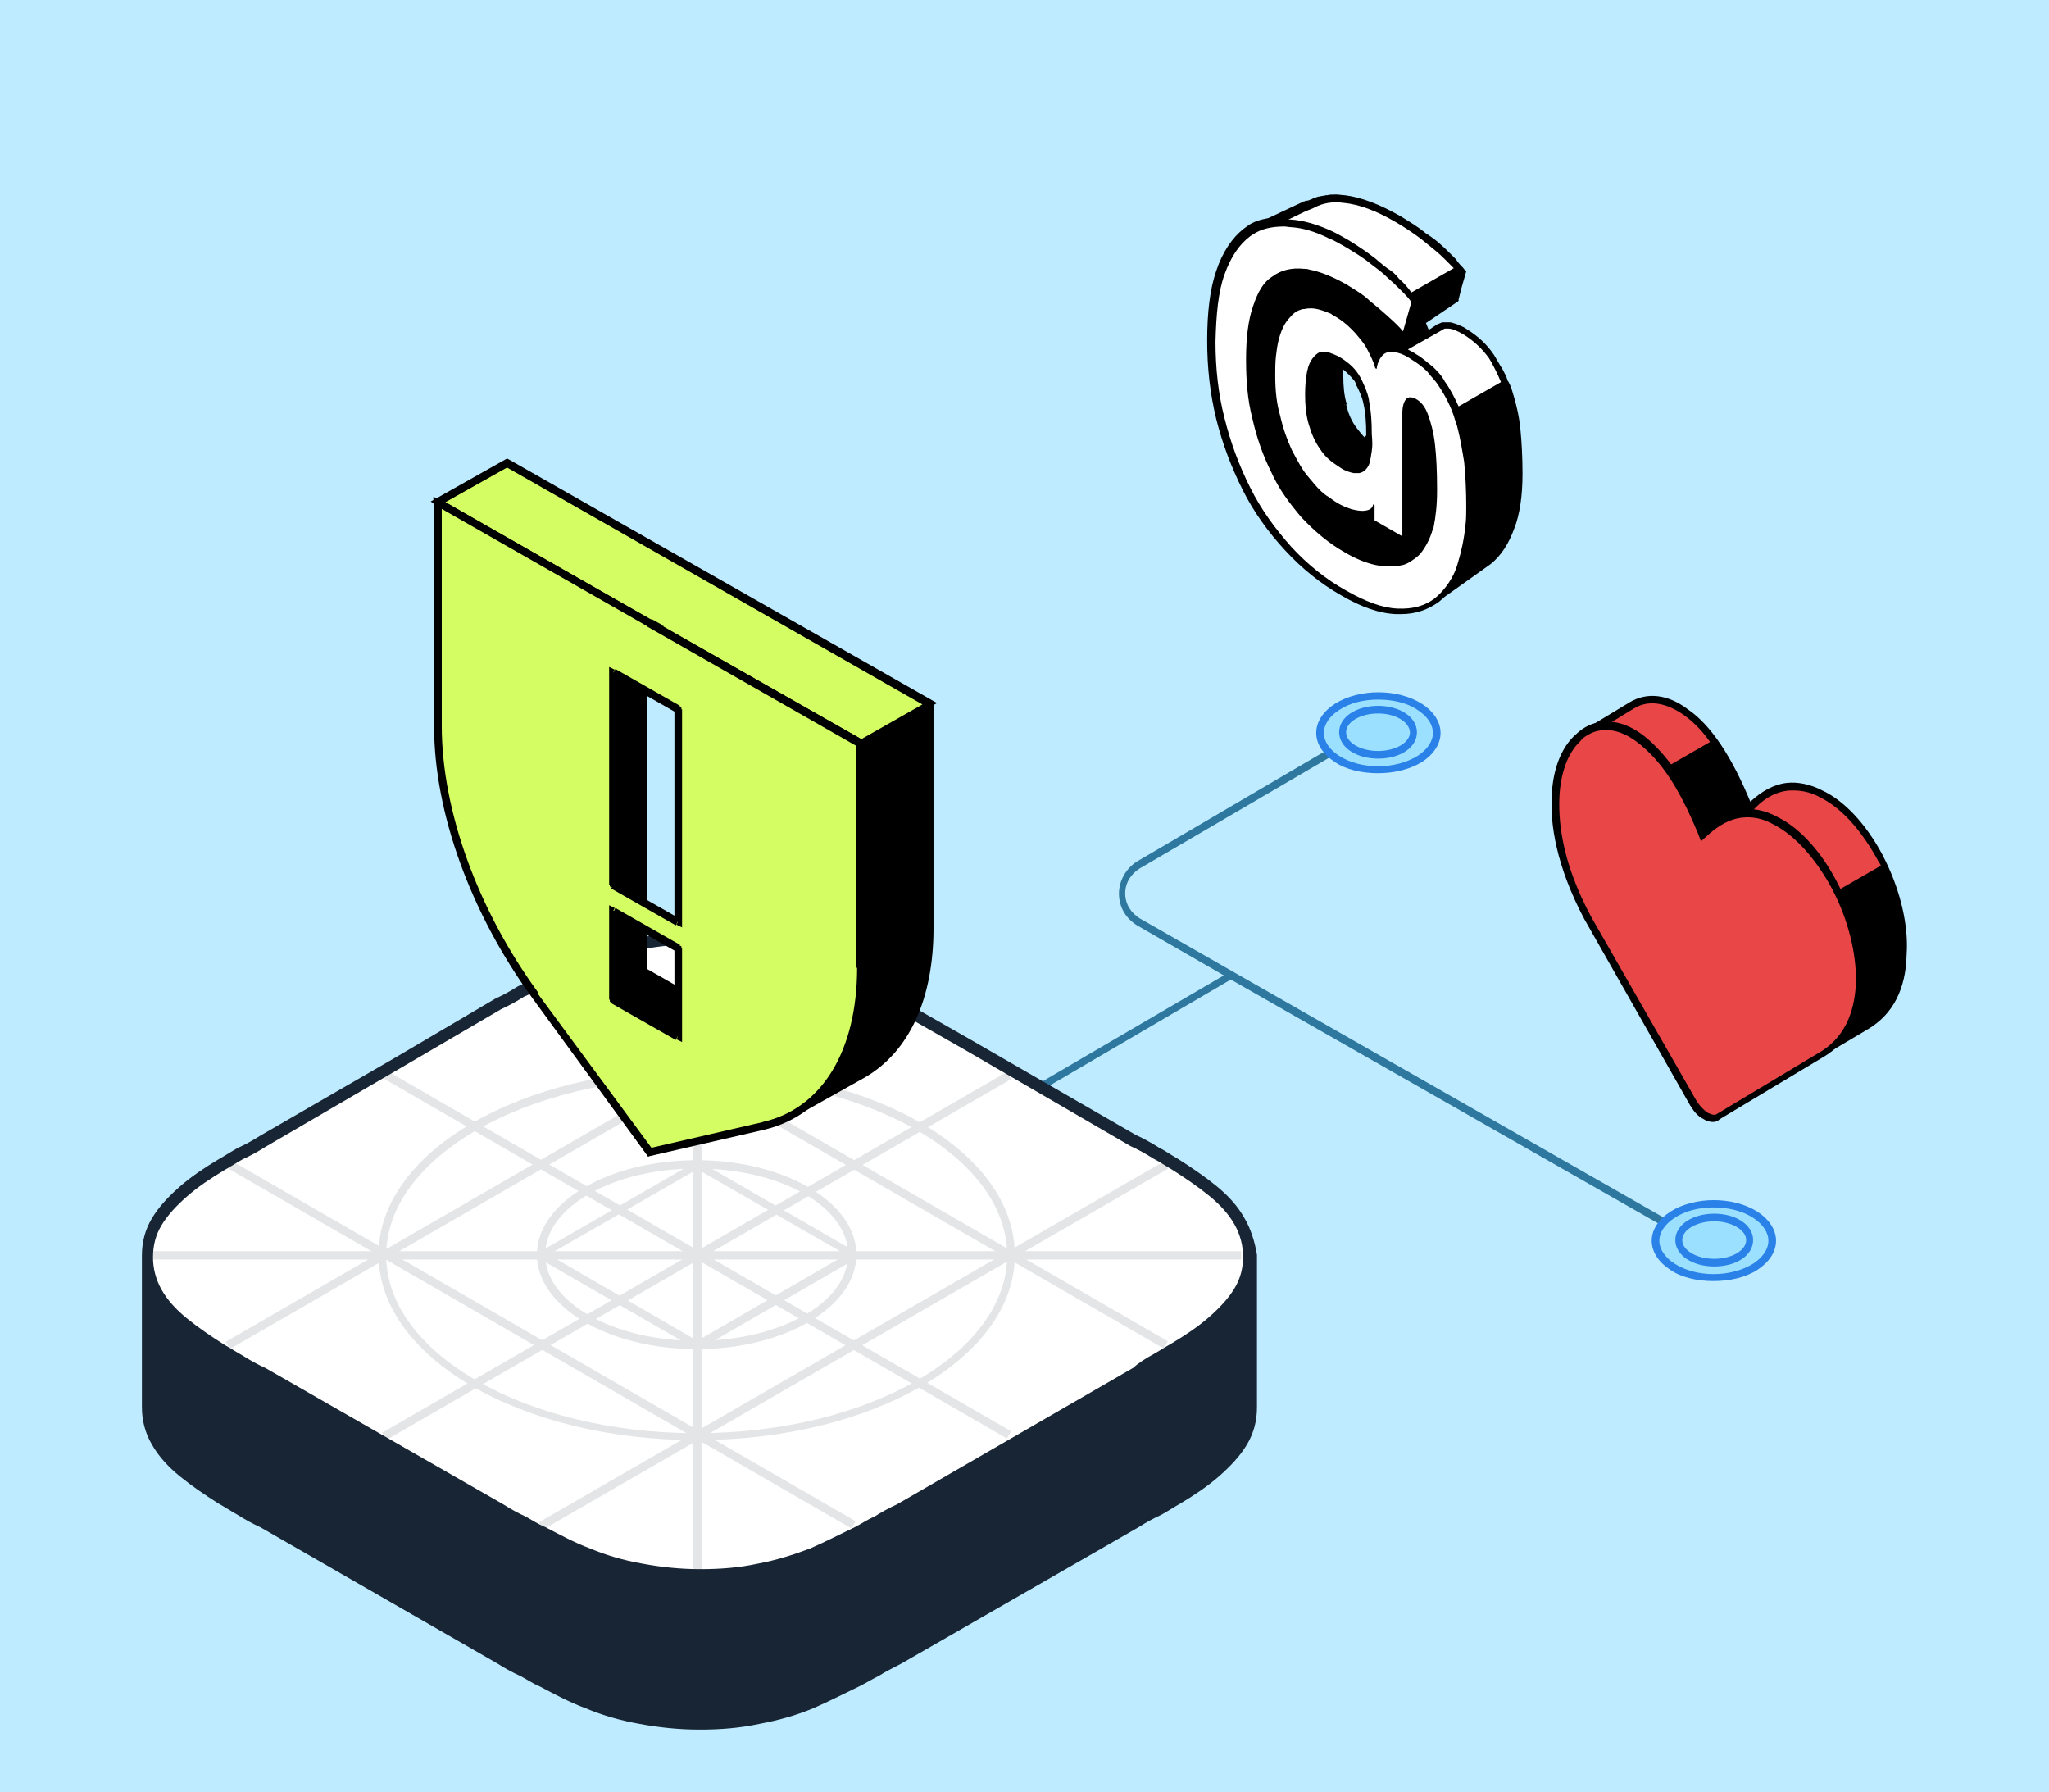 <?xml version="1.0" encoding="utf-8"?>
<!-- Generator: Adobe Illustrator 24.0.1, SVG Export Plug-In . SVG Version: 6.00 Build 0)  -->
<svg version="1.1" id="Layer_1" xmlns="http://www.w3.org/2000/svg" xmlns:xlink="http://www.w3.org/1999/xlink" x="0px" y="0px"
	 viewBox="0 0 295 258" style="enable-background:new 0 0 295 258;" xml:space="preserve">
<style type="text/css">
	.st0{clip-path:url(#SVGID_1_);}
	.st1{fill:#BEEBFF;}
	.st2{fill:#2E789F;}
	.st3{fill:#9BE0FF;}
	.st4{fill:#2A81E7;}
	.st5{fill:#182534;stroke:#182534;stroke-width:2.137;stroke-linejoin:bevel;}
	.st6{fill:#FFFFFF;}
	.st7{opacity:0.12;}
	.st8{fill:#182534;}
	.st9{fill:none;stroke:#182534;stroke-width:1.057;stroke-miterlimit:10;}
	.st10{fill:#E84647;}
	.st11{clip-path:url(#SVGID_2_);}
	.st12{fill-rule:evenodd;clip-rule:evenodd;}
	.st13{fill:#D4FC63;}
	.st14{fill-rule:evenodd;clip-rule:evenodd;fill:#D4FC63;}
</style>
<g>
	<g>
		<defs>
			<rect id="SVGID_5_" x="0" width="295" height="258"/>
		</defs>
		<clipPath id="SVGID_1_">
			<use xlink:href="#SVGID_5_"  style="overflow:visible;"/>
		</clipPath>
		<g class="st0">
			<rect x="0" class="st1" width="295" height="258"/>
			<g>
				<path class="st2" d="M67.5,205.2l-0.5-1l109.2-63.8l-12.5-7.2c-1.6-1-2.6-2.6-2.6-4.6c0-1.8,1-3.6,2.6-4.6l34.8-20.4l0.5,1
					l-34.9,20.4c-1.3,0.8-2.1,2.1-2.1,3.6c0,1.5,0.8,2.8,2.1,3.6l13.3,7.6l-0.2,0.4l0.2-0.4l72,41.1l-0.5,1l-71.7-40.9L67.5,205.2z"
					/>
			</g>
			<g>
				<path class="st3" d="M204.3,109.1c-3.3,2.1-8.6,2.1-11.8,0s-3.3-5.4,0-7.5s8.6-2.1,11.8,0S207.6,107.1,204.3,109.1z"/>
				<path class="st4" d="M198.4,111.3c-2.3,0-4.6-0.5-6.2-1.6c-1.7-1.1-2.7-2.6-2.7-4.2c0-1.6,1-3.1,2.7-4.2c3.5-2.2,9-2.2,12.5,0
					c1.7,1.1,2.7,2.6,2.7,4.2c0,1.6-1,3.1-2.7,4.2C202.9,110.8,200.6,111.3,198.4,111.3z M198.4,100.7c-2.1,0-4.1,0.5-5.6,1.5
					c-1.4,0.9-2.2,2.1-2.2,3.3c0,1.2,0.8,2.4,2.2,3.3c3.1,2,8.1,2,11.3,0l0,0c1.4-0.9,2.2-2.1,2.2-3.3c0-1.2-0.8-2.4-2.2-3.3
					C202.5,101.1,200.4,100.7,198.4,100.7z"/>
			</g>
			<g>
				<path class="st3" d="M198.4,108.7c2.8,0,5.1-1.4,5.1-3.3c0-1.8-2.3-3.3-5.1-3.3s-5.1,1.4-5.1,3.3
					C193.3,107.2,195.6,108.7,198.4,108.7z"/>
				<path class="st4" d="M198.4,109.2c-3.1,0-5.6-1.6-5.6-3.8c0-2.2,2.5-3.8,5.6-3.8c3.1,0,5.6,1.6,5.6,3.8
					C204,107.6,201.6,109.2,198.4,109.2z M198.4,102.7c-2.5,0-4.6,1.2-4.6,2.7c0,1.5,2.1,2.7,4.6,2.7s4.6-1.2,4.6-2.7
					C202.9,103.9,200.9,102.7,198.4,102.7z"/>
			</g>
			<g>
				<path class="st3" d="M252.7,182.3c-3.3,2.1-8.6,2.1-11.8,0c-3.3-2.1-3.3-5.4,0-7.5c3.3-2.1,8.6-2.1,11.8,0
					C256,176.9,256,180.3,252.7,182.3z"/>
				<path class="st4" d="M246.7,184.4c-2.3,0-4.6-0.5-6.2-1.6c-1.7-1.1-2.7-2.6-2.7-4.2s1-3.1,2.7-4.2c3.5-2.2,9-2.2,12.5,0
					c1.7,1.1,2.7,2.6,2.7,4.2s-1,3.1-2.7,4.2l0,0C251.3,183.9,249,184.4,246.7,184.4z M246.7,173.8c-2.1,0-4.1,0.5-5.6,1.5
					c-1.4,0.9-2.2,2.1-2.2,3.3c0,1.2,0.8,2.4,2.2,3.3c3.1,2,8.1,2,11.3,0l0,0c1.4-0.9,2.2-2.1,2.2-3.3c0-1.2-0.8-2.4-2.2-3.3
					C250.9,174.3,248.8,173.8,246.7,173.8z"/>
			</g>
			<g>
				<path class="st3" d="M246.8,181.8c2.8,0,5.1-1.4,5.1-3.3s-2.3-3.3-5.1-3.3c-2.8,0-5.1,1.4-5.1,3.3
					C241.6,180.4,243.9,181.8,246.8,181.8z"/>
				<path class="st4" d="M246.8,182.3c-3.1,0-5.6-1.6-5.6-3.8s2.5-3.8,5.6-3.8c3.1,0,5.6,1.6,5.6,3.8S250,182.3,246.8,182.3z
					 M246.8,175.8c-2.5,0-4.6,1.2-4.6,2.7c0,1.5,2.1,2.7,4.6,2.7c2.5,0,4.6-1.2,4.6-2.7C251.4,177,249.2,175.8,246.8,175.8z"/>
			</g>
			<path class="st5" d="M178.2,175.8c-0.9-1.6-2.2-3-3.8-4.3c-1.6-1.3-3.5-2.6-5.4-3.8c-0.9-0.5-1.7-1.1-2.7-1.6
				c-1.1-0.7-2.2-1.3-3.3-1.8l-24.1-13.9l-10-5.7c-1.1-0.7-2.2-1.3-3.3-1.8c-1-0.5-1.8-1.1-2.8-1.5c-0.5-0.3-1.1-0.5-1.5-0.9
				c-1.6-0.9-3.1-1.6-5-2.3c-1.7-0.8-3.6-1.3-5.5-1.7c-0.7-0.1-1.3-0.3-2-0.4c-2.1-0.3-4.1-0.7-6.2-0.8c-0.7,0-1.4,0-2.2,0
				c-2.8,0-5.6,0.2-8.4,0.8s-5.2,1.3-7.6,2.2c-2.3,1-4.4,2.1-6.5,3.1c-1,0.5-1.8,1.1-2.8,1.5c-1.1,0.7-2.2,1.3-3.3,1.8l-14.6,8.6
				l-19.2,11.1c-1.1,0.7-2.2,1.3-3.3,1.8c-0.9,0.5-1.8,1.1-2.7,1.6c-2,1.2-3.8,2.4-5.4,3.8c-1.6,1.4-2.9,2.8-3.8,4.3
				c-0.9,1.5-1.3,3.1-1.3,4.8v21.9c0,1.6,0.4,3.3,1.3,4.8c0.9,1.6,2.2,3,3.8,4.3s3.5,2.6,5.4,3.8c0.9,0.5,1.8,1.1,2.7,1.6
				c1.1,0.7,2.2,1.3,3.3,1.8l34.1,19.6c1.1,0.7,2.2,1.3,3.3,1.8c1,0.5,1.8,1.1,2.8,1.5c2.1,1.1,4.1,2.2,6.5,3.1
				c2.4,1,4.8,1.7,7.6,2.2c2.7,0.5,5.5,0.8,8.4,0.8s5.6-0.2,8.4-0.8c2.7-0.5,5.2-1.2,7.6-2.2c2.3-1,4.4-2.1,6.5-3.1
				c1-0.5,1.8-1,2.8-1.5c1.1-0.7,2.2-1.2,3.3-1.8l34.1-19.6c1.1-0.7,2.2-1.3,3.3-1.8c0.9-0.5,1.8-1.1,2.7-1.6c2-1.2,3.8-2.4,5.4-3.8
				s2.9-2.8,3.8-4.3c0.9-1.5,1.3-3.1,1.3-4.8v-21.9C179.6,179,179.1,177.3,178.2,175.8L178.2,175.8z"/>
			<path class="st6" d="M166.3,195.4c0.9-0.5,1.8-1.1,2.7-1.6c2-1.2,3.8-2.4,5.4-3.8s2.9-2.8,3.8-4.3c0.9-1.5,1.3-3.1,1.3-4.8
				c0-1.6-0.4-3.3-1.3-4.9c-0.9-1.6-2.2-3-3.8-4.3s-3.5-2.6-5.4-3.8c-0.9-0.5-1.7-1.1-2.7-1.6c-1.1-0.7-2.2-1.3-3.3-1.8l-24.1-14
				l-10-5.7c-1.1-0.7-2.2-1.3-3.3-1.8c-0.9-0.5-1.8-1.1-2.8-1.5c-0.5-0.3-1.1-0.5-1.5-0.9c-1.5-0.9-3.1-1.6-5-2.3
				c-1.7-0.8-3.6-1.3-5.5-1.7c-0.7-0.1-1.3-0.3-2-0.4c-2.1-0.3-4.1-0.7-6.2-0.8c-0.7,0-1.4,0-2.1,0c-2.8,0-5.6,0.2-8.4,0.8
				s-5.2,1.3-7.6,2.2c-2.3,1-4.4,2.1-6.5,3.1c-1,0.5-1.8,1.1-2.8,1.5c-1.1,0.7-2.2,1.3-3.3,1.8l-14.7,8.6l-19.2,11.2
				c-1.1,0.7-2.2,1.3-3.3,1.8c-0.9,0.5-1.8,1.1-2.7,1.6c-2,1.2-3.8,2.4-5.4,3.8s-2.9,2.8-3.8,4.3c-0.9,1.5-1.3,3.1-1.3,4.9
				c0,1.6,0.4,3.3,1.3,4.9s2.2,3,3.8,4.3s3.5,2.6,5.4,3.8c0.9,0.5,1.8,1.1,2.7,1.6c1.1,0.7,2.2,1.3,3.3,1.8L72.2,217
				c1.1,0.7,2.2,1.3,3.3,1.8c0.9,0.5,1.8,1.1,2.8,1.5c2.1,1.1,4.1,2.2,6.5,3.1c2.4,1,4.8,1.7,7.6,2.2c2.7,0.5,5.5,0.8,8.4,0.8
				s5.6-0.2,8.4-0.8c2.7-0.5,5.2-1.3,7.6-2.2c2.3-1,4.4-2.1,6.5-3.1c1-0.5,1.8-1.1,2.8-1.5c1.1-0.7,2.2-1.3,3.3-1.8l34.1-19.7
				C164.1,196.7,165.2,196,166.3,195.4L166.3,195.4L166.3,195.4z"/>
			<g class="st7">
				<g>
					
						<rect x="48.4" y="180.1" transform="matrix(0.866 -0.5 0.5 0.866 -76.941 74.462)" class="st8" width="103.9" height="1.2"/>
				</g>
				<g>
					
						<rect x="71" y="193" transform="matrix(0.866 -0.5 0.5 0.866 -80.405 87.494)" class="st8" width="103.9" height="1.2"/>
				</g>
				<g>
					
						<rect x="25.9" y="167" transform="matrix(0.866 -0.5 0.5 0.866 -73.436 61.47)" class="st8" width="103.9" height="1.2"/>
				</g>
				<g>
					
						<rect x="99.7" y="128.6" transform="matrix(0.5 -0.866 0.866 0.5 -106.223 177.151)" class="st8" width="1.2" height="103.9"/>
				</g>
				<g>
					
						<rect x="77.3" y="141.6" transform="matrix(0.5 -0.866 0.866 0.5 -128.669 164.2)" class="st8" width="1.2" height="103.9"/>
				</g>
				<g>
					
						<rect x="122.3" y="115.7" transform="matrix(0.5 -0.866 0.866 0.5 -83.778 190.221)" class="st8" width="1.2" height="103.9"/>
				</g>
				<g>
					<rect x="21.9" y="180.1" class="st8" width="156.8" height="1.2"/>
				</g>
				<g>
					<rect x="99.8" y="135.1" class="st8" width="1.2" height="91.1"/>
				</g>
				<g>
					<path class="st8" d="M100.3,194.2c-12.7,0-23-6.1-23-13.6c0-7.5,10.3-13.6,23-13.6s23,6.1,23,13.6
						C123.3,188.1,113,194.2,100.3,194.2z M100.3,168.2c-12,0-21.8,5.5-21.8,12.4s9.8,12.4,21.8,12.4s21.8-5.5,21.8-12.4
						S112.4,168.2,100.3,168.2z"/>
				</g>
				<g>
					<path class="st8" d="M100.3,207.3c-25.3,0-45.8-11.9-45.8-26.7s20.5-26.7,45.8-26.7s45.8,11.9,45.8,26.7
						C146.2,195.4,125.6,207.3,100.3,207.3z M100.3,155.1c-24.6,0-44.7,11.5-44.7,25.6c0,14.1,20.1,25.6,44.7,25.6
						s44.7-11.5,44.7-25.6C145,166.6,124.9,155.1,100.3,155.1z"/>
				</g>
				<g>
					<path class="st8" d="M100.7,194.2h-0.5l-22.5-13v-1l22.5-13h0.5l22.5,13v1L100.7,194.2z M79,180.6l21.4,12.4l21.4-12.4
						l-21.4-12.3L79,180.6z"/>
				</g>
			</g>
			<path class="st9" d="M166.3,195.4c0.9-0.5,1.8-1.1,2.7-1.6c2-1.2,3.8-2.4,5.4-3.8s2.9-2.8,3.8-4.3c0.9-1.5,1.3-3.1,1.3-4.8
				c0-1.6-0.4-3.3-1.3-4.9c-0.9-1.6-2.2-3-3.8-4.3s-3.5-2.6-5.4-3.8c-0.9-0.5-1.7-1.1-2.7-1.6c-1.1-0.7-2.2-1.3-3.3-1.8l-24.1-14
				l-10-5.7c-1.1-0.7-2.2-1.3-3.3-1.8c-0.9-0.5-1.8-1.1-2.8-1.5c-0.5-0.3-1.1-0.5-1.5-0.9c-1.5-0.9-3.1-1.6-5-2.3
				c-1.7-0.8-3.6-1.3-5.5-1.7c-0.7-0.1-1.3-0.3-2-0.4c-2.1-0.3-4.1-0.7-6.2-0.8c-0.7,0-1.4,0-2.1,0c-2.8,0-5.6,0.2-8.4,0.8
				s-5.2,1.3-7.6,2.2c-2.3,1-4.4,2.1-6.5,3.1c-1,0.5-1.8,1.1-2.8,1.5c-1.1,0.7-2.2,1.3-3.3,1.8l-14.7,8.6l-19.2,11.2
				c-1.1,0.7-2.2,1.3-3.3,1.8c-0.9,0.5-1.8,1.1-2.7,1.6c-2,1.2-3.8,2.4-5.4,3.8s-2.9,2.8-3.8,4.3c-0.9,1.5-1.3,3.1-1.3,4.9
				c0,1.6,0.4,3.3,1.3,4.9s2.2,3,3.8,4.3s3.5,2.6,5.4,3.8c0.9,0.5,1.8,1.1,2.7,1.6c1.1,0.7,2.2,1.3,3.3,1.8L72.2,217
				c1.1,0.7,2.2,1.3,3.3,1.8c0.9,0.5,1.8,1.1,2.8,1.5c2.1,1.1,4.1,2.2,6.5,3.1c2.4,1,4.8,1.7,7.6,2.2c2.7,0.5,5.5,0.8,8.4,0.8
				s5.6-0.2,8.4-0.8c2.7-0.5,5.2-1.3,7.6-2.2c2.3-1,4.4-2.1,6.5-3.1c1-0.5,1.8-1.1,2.8-1.5c1.1-0.7,2.2-1.3,3.3-1.8l34.1-19.7
				C164.1,196.7,165.2,196,166.3,195.4L166.3,195.4L166.3,195.4z"/>
			<g>
				<path d="M271.5,124L271.5,124l-0.5-1l0,0c-2.3-4.3-5.4-7.7-8.6-9.2c-1.7-0.9-3.6-1.3-5.2-1.1c-1.8,0.2-3.6,1.2-5.2,2.7l0,0l0,0
					c-2.6-6.3-5.6-11-9-13.3c-2.9-2.2-5.9-2.5-8.4-1l-6.6,4l0.2,0.4c1.7,3.6,6.1,10,9.5,14.8c1.6,2.3,3.4,4.7,5.2,7
					c0.7,0.9,1.3,1.6,1.6,2.2l0.5,0.7l0.1,0.2c0,0.1,0,0.2,0.1,0.3c0.1,0.3,0.2,0.8,0.4,1.3c0.4,1.1,1.1,2.7,2.4,4.8
					c2.2,3.6,6.4,9,14.2,14.8l0,0c0,0,0.1,0,0.1,0.1l0.3,0.2l6.4-3.8c3.5-2.1,5.4-5.7,5.5-10.7C274.8,133.2,273.6,128.3,271.5,124z"
					/>
				<path class="st10" d="M252.8,116.2l-0.5,0.5c1.2,0.1,2.4,0.4,3.6,1.1c3.4,1.7,6.5,5.4,8.8,9.8c0.1,0.1,0.1,0.3,0.2,0.4l5.9-3.4
					c-0.1-0.2-0.2-0.4-0.3-0.5l0,0c-2.3-4.3-5.2-7.7-8.4-9.3c-1.6-0.9-3.1-1.1-4.7-1C255.7,114,254.2,114.8,252.8,116.2z"/>
				<path class="st10" d="M231.6,104.2c0.1,0,0.2,0,0.3,0c2.1,0.2,4.4,1.5,6.7,3.9c0.5,0.7,1.1,1.3,1.7,2.1l5.9-3.4
					c-1.4-2-2.7-3.1-3.8-3.9c-2.6-1.8-5.1-2.2-7.2-0.9L231.6,104.2z"/>
				<path class="st10" d="M262.1,151.8l-8.5,5.1l-6.5,3.9c-0.4,0.2-1,0.2-1.7-0.1c-0.7-0.4-1.4-1.2-2.1-2.2l-15-26.4
					c-3.5-6.6-4.8-12.5-4.7-17.1c0.1-4,1.4-7,3.3-8.8c0.3-0.3,0.8-0.7,1.2-0.9c1-0.5,2.2-0.9,3.5-0.7c2,0.2,4.2,1.4,6.5,3.8
					c2.3,2.4,4.6,6.1,6.6,11.2l0.2,0.7l0.4-0.4c1.6-1.5,3.3-2.4,5-2.6c1.6-0.2,3.4,0.2,5,1c3.3,1.7,6.4,5.3,8.6,9.5
					c2.2,4.3,3.6,9.2,3.4,13.7C267.3,145.8,265.7,149.6,262.1,151.8z"/>
				<path d="M246.6,161.5c-0.3,0-0.9-0.1-1.3-0.4c-0.9-0.4-1.6-1.3-2.2-2.4l-15-26.4c-4.1-7.7-4.9-13.8-4.7-17.5
					c0.1-4,1.4-7.3,3.5-9.1c0.3-0.3,0.8-0.7,1.3-1c1.2-0.7,2.4-0.9,3.8-0.8c2.3,0.2,4.6,1.6,6.8,4c2.5,2.6,4.7,6.4,6.6,11.2
					c1.6-1.5,3.4-2.4,5.2-2.6c1.7-0.2,3.5,0.1,5.3,1.1c3.3,1.6,6.5,5.2,8.8,9.8c2.4,4.6,3.6,9.7,3.5,13.9c-0.2,5-2.1,8.7-5.6,10.8
					l-15,9C247.3,161.4,247,161.5,246.6,161.5z M231.1,105.1c-0.9,0-1.7,0.2-2.5,0.7c-0.4,0.2-0.8,0.5-1.1,0.9
					c-1.8,1.7-2.9,4.7-3,8.4c-0.1,3.6,0.5,9.3,4.6,16.9l15,26.2c0.5,0.9,1.2,1.6,1.8,2c0.3,0.1,0.8,0.4,1.2,0.2l15-9
					c4-2.4,5-6.7,5.1-10c0.1-4.1-1.1-9-3.4-13.4c-2.3-4.3-5.3-7.7-8.4-9.3c-1.6-0.9-3.1-1.2-4.7-1c-1.6,0.2-3.1,1-4.7,2.4l-1.1,1
					l-0.5-1.3c-2-4.8-4.1-8.5-6.5-11c-2.1-2.2-4.1-3.5-6.2-3.7C231.6,105.1,231.3,105.1,231.1,105.1z"/>
			</g>
			<path d="M219.2,68.2c0-2.2-0.1-4.3-0.3-6.4l0,0c-0.2-2.1-0.7-4-1.3-5.9l0,0c-0.1-0.2-0.1-0.3-0.2-0.5l0,0l-0.2-0.4
				c0,0,0-0.1-0.1-0.1c-0.2-0.7-0.5-1.2-0.8-1.8c-0.1-0.1-0.1-0.2-0.2-0.3c-0.3-0.5-0.7-1.2-1-1.7l0,0c-1-1.5-2.3-2.7-3.9-3.7l0,0
				l0,0l0,0l0,0l0,0c-0.2-0.1-0.4-0.3-0.7-0.4c-0.4-0.2-0.9-0.4-1.3-0.5l0,0c-0.2-0.1-0.4-0.1-0.5-0.1l0,0c-0.2,0-0.3,0-0.5,0
				c-0.1,0-0.1,0-0.1,0c-0.1,0-0.2,0-0.3,0l0,0h-0.1h-0.1l0,0c-0.2,0.1-0.4,0.2-0.7,0.3l0,0l0,0l-1.2,0.8c-0.1-0.3-0.3-0.7-0.4-1
				l4.6-3.1l0.1-0.1v-0.2l0.4-1.6l0.2-0.7l0,0l0.4-1.4l0.1-0.3l-0.1-0.1l0,0l-0.4-0.5l0,0c-0.2-0.2-0.5-0.5-0.8-0.9
				c0,0-0.1-0.1-0.1-0.2c-0.3-0.3-0.7-0.7-1-1c-1-1-2.1-2-3.4-2.8l0,0c-1.2-1-2.4-1.7-3.7-2.5l0,0c-3-1.7-5.6-2.7-8-3l0,0
				c-0.4,0-0.8-0.1-1.2-0.1c-0.1,0-0.1,0-0.2,0c-0.3,0-0.8,0-1.1,0.1c-0.1,0-0.1,0-0.2,0c-0.3,0.1-0.7,0.1-1,0.2h-0.1
				c-0.3,0.1-0.7,0.2-1,0.4h-0.1c-0.1,0.1-0.4,0.2-0.7,0.2c-0.1,0-0.2,0.1-0.2,0.1h-0.1l0,0l0,0l0,0l0,0l0,0l0,0l-5.1,2.4
				c-1.1,0.2-2.2,0.5-3.1,1.2l-0.4,0.3c-1.7,1.3-3.1,3.4-4,6.1c-0.9,2.6-1.3,6-1.3,10c0,3.9,0.4,7.6,1.3,11.3
				c0.9,3.6,2.2,7,3.8,10.2s3.7,6.1,6.1,8.7c2.4,2.6,5.1,4.8,8.1,6.5c2.9,1.7,5.5,2.6,7.9,2.7c0.2,0,0.4,0,0.7,0
				c2.2,0,4-0.7,5.5-1.8c0.2-0.2,0.5-0.4,0.8-0.7l6.6-4.7l0,0l0,0c1.5-1.2,2.6-2.9,3.4-5.1l-0.5-0.2l0.5,0.2
				C218.8,74.1,219.2,71.4,219.2,68.2z M196.5,63c-0.4-0.4-0.8-0.9-1.1-1.3l0,0l-0.4,0.3l0,0l0.4-0.3c-0.8-1-1.3-2.2-1.6-3.5l0,0
				l-0.2,0.1h-0.1l0.4-0.1c-0.4-1.3-0.5-2.7-0.5-4c0-0.3,0-0.7,0-1c0.5,0.4,1.1,1,1.5,1.5c0.2,0.2,0.3,0.5,0.4,0.8
				c0.4,0.8,0.8,1.6,1,2.6c0.3,1.3,0.4,2.8,0.4,4.6C196.5,62.8,196.5,62.9,196.5,63z M211,47.7L211,47.7l0.2-0.3l0,0L211,47.7z
				 M208.6,46.8L208.6,46.8l0.1-0.5L208.6,46.8z M206.1,48.4v0.1V48.4C206,48.5,206,48.4,206.1,48.4L206.1,48.4z"/>
			<g>
				<path class="st6" d="M191.6,33.2c0.9,0.4,1.7,0.9,2.6,1.4c1.3,0.8,2.5,1.6,3.8,2.6c0.8,0.7,1.5,1.3,2.3,1.8
					c0.4,0.3,0.8,0.7,1.1,1.1c0.8,0.7,1.3,1.3,1.8,2l6.1-3.5c-0.4-0.4-0.9-0.9-1.4-1.4c-1-1-2.1-1.8-3.3-2.8l0,0
					c-1.2-0.9-2.4-1.7-3.6-2.4c-2.9-1.7-5.4-2.6-7.6-2.8l0,0c-1.5-0.2-2.9,0-4.2,0.7c-0.2,0.1-0.4,0.2-0.7,0.3
					c-0.1,0-0.2,0.1-0.2,0.1h-0.1l0,0l-2.7,1.3c0.1,0,0.2,0,0.3,0C187.6,31.7,189.6,32.3,191.6,33.2z"/>
				<path class="st6" d="M208.5,47.3c-0.2,0-0.4,0-0.5,0l-5.3,3c0.3,0.2,0.8,0.4,1.2,0.7c0.9,0.5,1.6,1.2,2.4,1.8
					c0.7,0.7,1.3,1.3,1.7,2.1c0.8,1.1,1.4,2.3,2,3.6l6.1-3.5c-0.5-1.2-1.1-2.4-1.7-3.4l0,0c-1-1.4-2.2-2.5-3.6-3.4l0,0l0,0l0,0
					C209.8,47.6,209,47.3,208.5,47.3L208.5,47.3z"/>
				<path class="st6" d="M209.8,61.4c-0.1-0.3-0.2-0.7-0.3-0.9c-0.5-1.8-1.4-3.5-2.4-5c-0.5-0.8-1.1-1.3-1.6-2
					c-0.7-0.7-1.4-1.2-2.2-1.7c-1-0.7-1.8-1-2.5-1.1c-0.8-0.1-1.3,0-1.7,0.4c-0.4,0.4-0.8,1.1-0.9,2l-0.2-0.1
					c-0.2-0.9-0.7-1.8-1.2-2.8c-0.2-0.4-0.5-0.8-0.8-1.2c-0.4-0.5-0.9-1.1-1.4-1.6c-0.9-0.9-1.7-1.5-2.8-2.1c0,0-0.1,0-0.1-0.1
					c-1.2-0.5-2.3-0.9-3.3-0.8c-0.3,0-0.5,0.1-0.9,0.1c-0.7,0.2-1.2,0.5-1.7,1.1c-0.8,0.8-1.3,1.8-1.7,3.3c-0.2,0.8-0.3,1.5-0.4,2.4
					c-0.1,0.9-0.1,1.8-0.1,2.8c0,2.1,0.2,4,0.7,5.7c0.4,1.8,1,3.5,1.7,5c0.8,1.5,1.5,2.9,2.5,4c1,1.2,1.8,2.2,2.9,2.8
					c1,0.8,2,1.3,2.9,1.6c0.1,0,0.2,0.1,0.3,0.1c0.8,0.2,1.4,0.3,2,0.2c0.7-0.1,1-0.4,1.1-0.9l0.2,0.1v2.2l4,2.3V59.5
					c0-1,0.2-1.6,0.5-2c0.3-0.4,0.8-0.4,1.4-0.1c0.8,0.4,1.4,1.2,1.8,2.3l0,0c0.4,1.1,0.8,2.5,1,4.3c0.2,1.7,0.3,3.9,0.3,6.4
					c0,0.1,0,0.2,0,0.2c0,2.1-0.2,3.8-0.5,5.3c0,0.1,0,0.1-0.1,0.2c-0.4,1.5-1.1,2.7-1.8,3.6c-0.2,0.2-0.4,0.4-0.8,0.7
					c-0.7,0.5-1.3,0.9-2.1,1c-1.1,0.2-2.3,0.2-3.7-0.1c-1.3-0.3-2.8-0.9-4.3-1.8c-2.3-1.3-4.3-3-6.2-5c-1.7-2-3.3-4.1-4.4-6.6
					c-1.2-2.4-2.1-5-2.7-7.7c-0.7-2.7-0.9-5.5-0.9-8.5c0-3,0.3-5.6,1-7.6c0.7-2.1,1.5-3.5,2.8-4.3l0,0c1.2-0.9,2.7-1.3,4.6-1.1
					c0.2,0,0.4,0,0.7,0.1c1.5,0.3,3.1,0.9,5.1,2c0.2,0.1,0.4,0.2,0.5,0.3c1.1,0.7,2.2,1.3,3.1,2.2c1,0.8,1.8,1.5,2.7,2.3l0.1,0.1
					c0.9,0.8,1.5,1.4,2,2l0.2-0.7l1-3.5c-0.5-0.8-1.4-1.6-2.4-2.6c-0.3-0.3-0.8-0.7-1.1-1c-0.7-0.7-1.4-1.2-2.2-1.8
					c-1.2-1-2.4-1.7-3.7-2.5c-0.9-0.5-1.7-1-2.5-1.3c-2-1-3.8-1.5-5.4-1.6c-0.3,0-0.7-0.1-1-0.1c-1.7,0-3.3,0.3-4.6,1.2l0,0
					l-0.3,0.2c-1.6,1.2-2.8,3-3.7,5.5c-0.9,2.5-1.2,5.7-1.3,9.7c0,3.8,0.4,7.5,1.3,11c0.9,3.6,2.1,6.8,3.7,10s3.6,5.9,5.9,8.5
					c2.3,2.5,5,4.7,7.9,6.3c2.8,1.6,5.2,2.5,7.4,2.6c2.2,0.1,4-0.4,5.4-1.5c1.2-1,2.2-2.3,2.9-3.9c0.1-0.3,0.3-0.8,0.4-1.2
					c0.5-1.6,0.9-3.5,1.1-5.5c0.1-0.9,0.1-1.6,0.1-2.6c0-2.2-0.1-4.3-0.3-6.4C210.5,64.7,210.2,62.9,209.8,61.4z M197.5,64.9
					c-0.1,0.7-0.2,1.3-0.3,1.7c-0.3,0.9-0.9,1.4-1.5,1.5c-0.2,0-0.5,0-0.8,0c-0.5-0.1-1.3-0.3-2.1-0.9c-1.1-0.7-2-1.4-2.7-2.5
					c-0.8-1.1-1.3-2.3-1.7-3.7c-0.4-1.4-0.5-2.8-0.5-4.2c0-1.3,0.1-2.4,0.3-3.4c0-0.1,0.1-0.2,0.1-0.4c0.3-1.1,0.9-1.8,1.5-2.2
					c0.4-0.2,1.1-0.2,1.7,0c0.3,0.1,0.8,0.3,1.2,0.5c1.2,0.7,2.2,1.5,2.9,2.6c0.2,0.3,0.3,0.5,0.5,0.9c0.4,0.9,0.8,1.7,1,2.8v0.1
					c0.3,1.4,0.4,3,0.4,4.8C197.6,63.6,197.6,64.3,197.5,64.9z"/>
			</g>
			<g>
				<g>
					<defs>
						<rect id="SVGID_7_" x="61.8" y="66" width="73.2" height="100.7"/>
					</defs>
					<clipPath id="SVGID_2_">
						<use xlink:href="#SVGID_7_"  style="overflow:visible;"/>
					</clipPath>
					<g class="st11">
						<g>
							<path class="st12" d="M73,66.6L103.5,84l0,0l30.5,17.4v32.3c0,10.1-3.6,17.6-9.7,21l-10,5.6c-1.3,0.8-2.8,1.3-4.3,1.7
								l-16.5,3.8L77,143.3c-8.8-12-14-26.5-14-38.7V72.3L73,66.6z M102.5,100.9l-9.3-5.3v43.9l9.3,5.3V100.9z"/>
						</g>
						<g>
							<g>
								<path class="st13" d="M63,72.3l10-5.6l61,34.7l-9.9,5.6L63,72.3z"/>
								<path d="M124,107.6l-62-35.4L73,66l0.2,0.1l61.7,35.1L124,107.6z M64.1,72.3l59.9,34.1l8.8-5L73,67.3L64.1,72.3z"/>
							</g>
							<g>
								<path class="st14" d="M63,72.3l30.5,17.4l0,0L124,107v32.3c0,12.3-5.2,20.7-14,22.8l-16.5,3.8L77,143.3
									c-8.8-12-14-26.5-14-38.7V72.3z M88.3,96.8l9.3,5.3v30.6l-9.3-5.3V96.8z M88.3,131.1l9.3,5.3v12.8l-9.3-5.3V131.1z"/>
							</g>
							<g>
								<path d="M93.5,89.6v0.5h2.1l-1.8-1L93.5,89.6z M63,72.3l0.2-0.4l-0.8-0.4v1H63V72.3z M93.5,89.6v-0.5h-2.1l1.7,1L93.5,89.6z
									 M123.9,107h0.5v-0.3l-0.3-0.1L123.9,107z M110,162.1l0.1,0.5l0,0L110,162.1z M93.5,165.9l-0.4,0.3l0.2,0.3l0.3-0.1
									L93.5,165.9z M77,143.3l-0.4,0.3l0,0L77,143.3z M97.6,102.1h0.5v-0.3l-0.3-0.1L97.6,102.1z M88.3,96.8l0.2-0.4l-0.8-0.4v0.9
									H88.3z M97.6,132.7l-0.2,0.4l0.8,0.4v-1h-0.5V132.7z M88.3,127.3h-0.5v0.3l0.3,0.1L88.3,127.3z M97.6,136.5h0.5v-0.3
									l-0.3-0.1L97.6,136.5z M88.3,131.1l0.2-0.4l-0.8-0.4v1h0.5V131.1z M97.6,149.2l-0.2,0.4l0.8,0.4v-1h-0.5V149.2z M88.3,143.9
									h-0.5v0.3l0.3,0.1L88.3,143.9z M93.7,89.2L63.3,71.8l-0.5,1l30.5,17.4L93.7,89.2z M93.5,90.1L93.5,90.1v-1.1l0,0V90.1z
									 M124.2,106.5L93.7,89.2l-0.5,1l30.5,17.4L124.2,106.5z M124.4,139.3V107h-1.1v32.3H124.4z M110.1,162.6
									c9.1-2.2,14.4-11,14.4-23.3h-1.1c0,12-5.1,20.3-13.6,22.2L110.1,162.6z M93.6,166.4l16.5-3.8l-0.2-1.1l-16.5,3.8L93.6,166.4
									z M76.6,143.6l16.5,22.6l0.9-0.7L77.4,143L76.6,143.6z M62.5,104.6c0,12.4,5.3,26.9,14.1,39l0.9-0.7
									c-8.7-11.9-13.9-26.2-13.9-38.4H62.5z M62.5,72.3v32.3h1.1V72.3H62.5z M97.9,101.6l-9.3-5.3l-0.5,1l9.3,5.3L97.9,101.6z
									 M98.2,132.7v-30.6h-1.1v30.6C97.1,132.7,98.2,132.7,98.2,132.7z M88,127.9l9.3,5.3l0.5-1l-9.3-5.3L88,127.9z M87.7,96.8
									v30.6h1.1V96.8H87.7z M97.9,136l-9.3-5.3l-0.5,1l9.3,5.3L97.9,136z M98.2,149.2v-12.8h-1.1v12.8H98.2z M88,144.4l9.3,5.3
									l0.5-1l-9.3-5.3L88,144.4z M87.7,131.1v12.8h1.1v-12.8H87.7z"/>
							</g>
						</g>
						<g>
							<path d="M93.3,166.4l-16.6-22.8c-8.8-12.1-14.1-26.7-14.1-38.9V72L73,66.2l32.1,18.3l0,0l29.3,16.7v32.4
								c0,10.2-3.5,17.8-9.9,21.5l-10,5.6c-1.4,0.8-2.8,1.4-4.4,1.7L93.3,166.4z M63.5,72.6v32.1c0,12.1,5.2,26.5,13.9,38.4
								l16.3,22.3l16.2-3.8c1.5-0.3,2.9-0.9,4.2-1.6l10-5.6c6.1-3.5,9.4-10.8,9.4-20.7v-32.1l-31.7-18l0,0L73,67.2L63.5,72.6z"/>
						</g>
					</g>
				</g>
			</g>
		</g>
	</g>
</g>
</svg>
